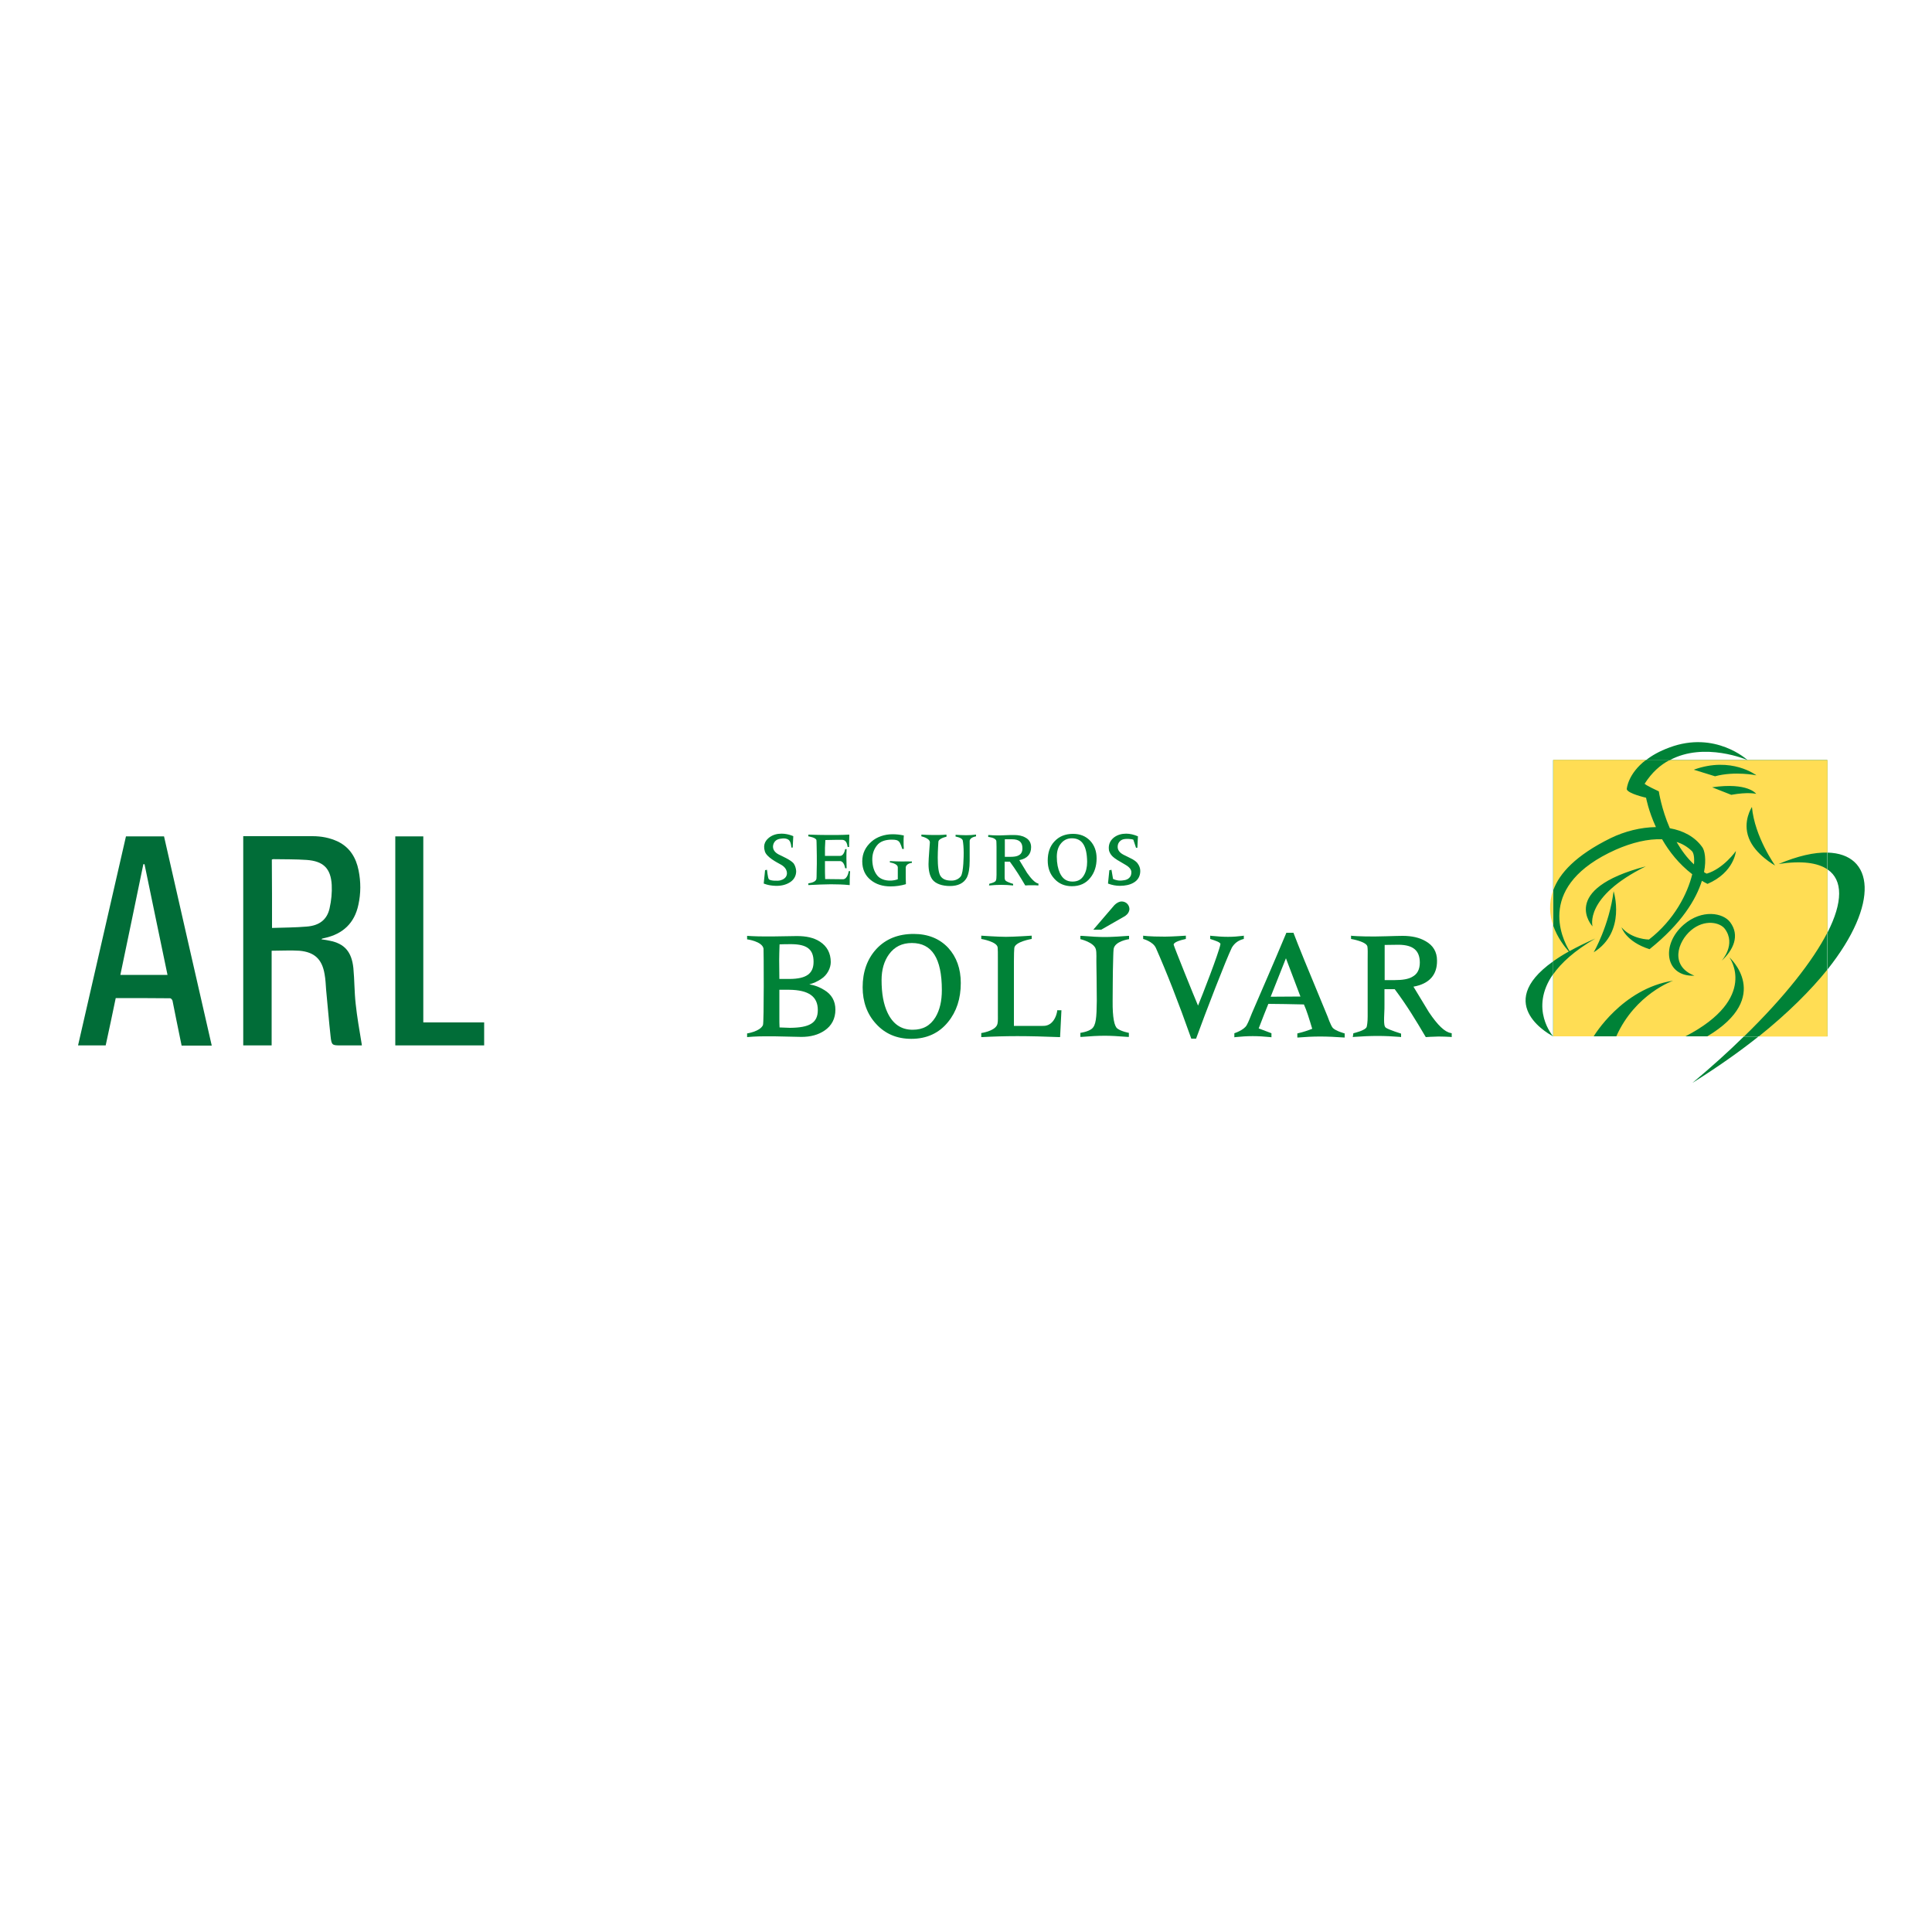 <?xml version="1.0" encoding="utf-8"?>
<!-- Generator: Adobe Illustrator 28.1.0, SVG Export Plug-In . SVG Version: 6.00 Build 0)  -->
<svg version="1.1" xmlns="http://www.w3.org/2000/svg" xmlns:xlink="http://www.w3.org/1999/xlink" x="0px" y="0px"
	 viewBox="0 0 100 100" style="enable-background:new 0 0 100 100;" xml:space="preserve">
<style type="text/css">
	.st0{fill:#008237;}
	.st1{fill:#FFDD54;}
	.st2{fill:#016D38;}
</style>
<g id="Capa_2">
	<g>
		<g>
			<rect x="80.39" y="39.34" class="st0" width="14.19" height="14.3"/>
			<path class="st0" d="M75.1,53.47c-0.32-0.05-0.69-0.41-1.14-1.08c-0.27-0.44-0.53-0.88-0.8-1.32c0.83-0.15,1.23-0.62,1.22-1.35
				c0-0.45-0.2-0.79-0.6-1.01c-0.31-0.18-0.7-0.27-1.18-0.27c-0.19,0-0.47,0.01-0.84,0.02c-0.84,0.03-1.52,0-1.77-0.02l-0.06-0.01
				v0.17c0,0,0.85,0.14,0.85,0.42c0.01,0.05,0.02,0.3,0.01,0.67v2.93c0,0.27-0.03,0.45-0.05,0.53c-0.06,0.19-0.69,0.33-0.69,0.33
				l-0.03,0.2l0.06-0.01c0.42-0.03,0.83-0.05,1.22-0.05c0.4,0,0.78,0.02,1.16,0.05l0.06,0.01V53.5c0,0-0.61-0.19-0.78-0.3
				c-0.09-0.06-0.1-0.21-0.1-0.42c0-0.04,0-0.17,0.01-0.34c0.01-0.16,0.01-0.31,0.01-0.43v-0.81l0.53,0
				c0.63,0.84,1.1,1.62,1.59,2.45l0.02,0.03c0,0,0.44-0.03,0.66-0.03c0.21,0,0.44,0.01,0.62,0.02l0.06,0.01l0-0.2L75.1,53.47
				 M72.18,50.73h-0.51v-1.82c0,0,0.72-0.01,0.73-0.01c0.75,0.01,1.08,0.3,1.09,0.91c0,0.37-0.13,0.61-0.39,0.75
				C72.9,50.68,72.59,50.73,72.18,50.73"/>
			<path class="st0" d="M42.66,51.24c-0.23-0.14-0.46-0.24-0.77-0.29c0.22-0.06,0.4-0.14,0.6-0.27C42.83,50.47,43,50.09,43,49.8
				c0-0.46-0.19-0.82-0.56-1.06c-0.32-0.21-0.72-0.29-1.19-0.29c-0.01,0-0.43,0.01-1.26,0.02c-0.14,0-0.28,0-0.41,0
				c-0.5,0-0.91-0.03-0.91-0.03v0.18c0,0,0.78,0.1,0.85,0.48c0.01,0.05,0.03,3.83-0.03,3.96c-0.15,0.33-0.82,0.43-0.82,0.43v0.19
				c0,0,0.49-0.05,1.04-0.04c0.12,0,0.25,0,0.39,0c0.91,0.02,1.37,0.03,1.38,0.03c0.48,0,0.88-0.11,1.2-0.33
				c0.37-0.25,0.56-0.62,0.56-1.08C43.24,51.82,43.05,51.47,42.66,51.24 M40.33,49.7c0-0.25,0.01-0.49,0.02-0.82
				c0.17-0.01,0.38-0.01,0.63-0.01c0.78,0.01,1.13,0.26,1.13,0.91c0,0.62-0.38,0.88-1.22,0.89h-0.55L40.33,49.7z M40.94,53.23
				L40.94,53.23C40.94,53.24,40.94,53.24,40.94,53.23C40.94,53.24,40.94,53.24,40.94,53.23 M40.9,53.2c0,0-0.01,0-0.01,0
				c0,0,0,0-0.01,0c0,0,0,0,0,0h0c-0.02,0-0.2-0.01-0.53-0.02c-0.01-0.17-0.01-0.3-0.01-0.45v-1.5h0.5
				c1.02,0.01,1.49,0.35,1.49,1.05C42.33,52.96,41.88,53.19,40.9,53.2"/>
			<path class="st0" d="M47.29,48.34c-0.8,0-1.45,0.26-1.93,0.78c-0.47,0.51-0.71,1.18-0.71,1.98c0,0.75,0.23,1.39,0.69,1.89
				c0.47,0.52,1.08,0.78,1.83,0.78h0c0.79,0,1.43-0.29,1.9-0.87c0.44-0.54,0.66-1.21,0.66-2.02h0c0-0.74-0.22-1.35-0.65-1.82
				C48.63,48.58,48.03,48.34,47.29,48.34 M48.75,51.25c0,0.57-0.11,1.03-0.33,1.4c-0.27,0.44-0.65,0.65-1.18,0.65
				c-0.59,0-1.02-0.29-1.3-0.88c-0.21-0.44-0.31-1-0.31-1.69c0-0.54,0.13-0.98,0.38-1.33c0.29-0.4,0.68-0.59,1.19-0.59
				C48.23,48.81,48.75,49.59,48.75,51.25L48.75,51.25z"/>
			<path class="st0" d="M53.97,53.1h-1.49v-3.32c0-0.4,0.01-0.61,0.02-0.71c0.03-0.33,0.9-0.47,0.9-0.47v-0.17
				c0,0-0.91,0.06-1.33,0.06c-0.42,0-1.28-0.06-1.28-0.06v0.17c0,0,0.85,0.14,0.85,0.46c0.01,0.05,0.01,0.3,0.01,0.66v2.81
				c0,0.28,0.01,0.41-0.05,0.54c-0.16,0.31-0.81,0.4-0.81,0.4v0.21l0.05,0c0.54-0.03,1.16-0.05,1.82-0.05
				c0.67,0,1.39,0.02,2.16,0.05l0.05,0l0.07-1.39h-0.22C54.74,52.28,54.63,53.13,53.97,53.1"/>
			<path class="st0" d="M58.46,47.05L58.46,47.05c-0.01-0.24-0.2-0.39-0.4-0.39c-0.14,0-0.27,0.08-0.38,0.19l-1.09,1.27h0.41
				l1.24-0.71C58.38,47.31,58.45,47.19,58.46,47.05L58.46,47.05"/>
			<path class="st0" d="M57.19,48.5c-0.3,0-0.7-0.02-1.21-0.06l-0.06,0v0.17c0,0,0.7,0.16,0.8,0.52c0.05,0.18,0.02,0.49,0.03,0.81
				c0,0,0.02,1.21,0.02,1.86c-0.01,0.88-0.04,1.27-0.26,1.45c-0.2,0.16-0.59,0.21-0.59,0.21v0.21l0.06,0
				c0.47-0.04,0.88-0.06,1.21-0.06c0.29,0,0.68,0.02,1.18,0.06l0.06,0v-0.21c0,0-0.39-0.07-0.59-0.22
				c-0.16-0.11-0.26-0.56-0.25-1.44c0-0.12,0.01-1.79,0.02-1.85c0.01-0.33,0.01-0.64,0.03-0.82c0.05-0.42,0.8-0.52,0.8-0.52v-0.17
				l-0.06,0C57.85,48.48,57.46,48.5,57.19,48.5"/>
			<path class="st0" d="M64.34,48.61l0.04-0.01v-0.17l-0.06,0.01c-0.24,0.03-0.49,0.05-0.76,0.05c-0.27,0-0.55-0.02-0.86-0.05
				l-0.06-0.01v0.17l0.03,0.01c0.21,0.07,0.51,0.16,0.5,0.26c-0.09,0.47-0.94,2.65-1.16,3.18c-0.17-0.39-1.26-3.09-1.26-3.15
				c0,0-0.06-0.15,0.59-0.29l0.04-0.01v-0.17c0,0-0.73,0.05-1.08,0.05c-0.87,0-1.13-0.05-1.13-0.05v0.17c0,0,0.51,0.13,0.66,0.47
				c0.54,1.22,1.16,2.79,1.82,4.66l0.01,0.03h0.25l0.01-0.03c0.49-1.35,1.53-4.04,1.84-4.68C63.89,48.83,64.08,48.68,64.34,48.61"/>
			<path class="st0" d="M66.96,48.31l-0.01-0.03h-0.37l-0.01,0.03c-0.81,1.93-1.08,2.52-1.77,4.13c-0.1,0.24-0.16,0.42-0.27,0.62
				c-0.14,0.26-0.64,0.42-0.64,0.42v0.21l0.06-0.01c0.29-0.03,0.59-0.05,0.89-0.05c0.3,0,0.6,0.02,0.91,0.05l0.06,0.01v-0.21
				l-0.66-0.25c0.22-0.58,0.37-0.95,0.5-1.27l0.87,0.01l0.97,0.02c0.14,0.3,0.27,0.73,0.43,1.26c-0.23,0.09-0.47,0.17-0.73,0.23
				l-0.04,0.01v0.21l0.06,0c0.35-0.03,0.73-0.05,1.12-0.05c0.39,0,0.8,0.02,1.22,0.05l0.05,0v-0.21c0,0-0.45-0.12-0.61-0.28
				c-0.11-0.12-0.28-0.61-0.28-0.61C67.62,49.98,67.22,48.99,66.96,48.31 M65.77,51.59l0.79-1.99l0.75,1.98L65.77,51.59z"/>
			<path class="st1" d="M83.37,43.38c0.72-0.35,1.55-0.56,2.34-0.57c-0.39-0.85-0.51-1.52-0.51-1.52s-0.94-0.21-1-0.44
				c0,0,0.04-0.79,1-1.52h-4.8v6.74C80.71,45.21,81.56,44.27,83.37,43.38 M80.39,47.9v1.86c0.24-0.17,0.5-0.34,0.81-0.51
				C81,49.02,80.61,48.54,80.39,47.9 M91.03,53.65h3.56v-3.47C93.72,51.26,92.54,52.44,91.03,53.65 M94.59,48.26V45
				c-0.51-0.35-1.35-0.46-2.53-0.28c1-0.42,1.85-0.61,2.53-0.59v-4.79h-8.17c-0.48,0.25-0.92,0.64-1.29,1.22
				c-0.03,0.05,0.73,0.4,0.73,0.4s0.13,0.9,0.57,1.91c0.68,0.12,1.29,0.43,1.68,0.98c0.12,0.16,0.22,0.63,0.09,1.29
				c0.04,0.03,0.09,0.06,0.14,0.08c0.87-0.26,1.51-1.17,1.51-1.17c0,0-0.08,1.1-1.47,1.7c-0.1-0.05-0.19-0.1-0.29-0.16
				c-0.3,0.96-1.05,2.21-2.71,3.54c-1.23-0.39-1.45-1.13-1.45-1.13c0.54,0.63,1.42,0.63,1.42,0.63c1.32-1.02,2-2.39,2.24-3.38
				c-0.69-0.53-1.2-1.18-1.56-1.81c-0.73-0.03-1.56,0.17-2.4,0.54c-4.11,1.84-2.81,4.56-2.39,5.25c0.38-0.21,0.82-0.43,1.33-0.65
				c-1.08,0.63-1.76,1.26-2.17,1.84v3.22h9.88C92.38,51.59,93.83,49.74,94.59,48.26 M87.67,39.84c1.95-0.71,3.24,0.29,3.24,0.29
				s-1.11-0.23-2.14,0.05L87.67,39.84z M82.43,47.95c0,0-1.79-1.91,2.76-3.11C81.97,46.43,82.43,47.95,82.43,47.95 M83.52,46.13
				c0,0,0.67,2.1-1.03,3.16C82.49,49.29,83.29,47.91,83.52,46.13 M83.66,53.64h-1.17c0,0,1.46-2.47,4.11-2.88
				C86.6,50.76,84.64,51.44,83.66,53.64 M87.15,47.86c0.95-0.82,2.04-0.61,2.4-0.13c0.52,0.69,0.17,1.44-0.44,2
				c0,0,0.77-0.84,0.17-1.65c-0.25-0.34-1.05-0.52-1.75,0.07c-0.7,0.59-1.11,1.85,0.17,2.35C86.19,50.57,85.95,48.9,87.15,47.86
				 M88.37,53.64l-1.13,0c3.83-1.99,2.27-4.09,2.27-4.09S91.8,51.59,88.37,53.64 M89.61,41.14l-0.99-0.39
				c1.86-0.27,2.28,0.34,2.28,0.34S90.49,40.98,89.61,41.14 M90.68,41.77c0.14,1.55,1.2,3.03,1.2,3.03s-1.04-0.57-1.36-1.42
				C90.18,42.51,90.68,41.77,90.68,41.77 M87.68,44.74c0.03-0.34-0.01-0.59-0.11-0.69c-0.23-0.22-0.49-0.38-0.79-0.47
				C87.02,43.99,87.31,44.4,87.68,44.74 M80.39,47.9v-1.82C80.15,46.75,80.21,47.38,80.39,47.9"/>
			<path class="st0" d="M43.63,45.51c-0.02,0-0.87-0.01-0.92-0.01c-0.01-0.27-0.01-0.39-0.01-0.47v-0.46h0.38c0.06,0,0.12,0,0.19,0
				c0.07,0,0.19,0,0.21,0c0.09,0,0.21,0.08,0.26,0.35l0.01,0.02h0.07l0-0.03c0-0.16-0.01-0.32-0.01-0.48c0-0.16,0-0.31,0.01-0.45
				l0-0.03h-0.07l-0.01,0.02c-0.05,0.24-0.16,0.33-0.25,0.33c-0.02,0-0.15,0-0.23,0c-0.07,0-0.14,0-0.19,0H42.7v-0.41
				c0-0.07,0.01-0.19,0.02-0.41l0.53-0.01c0.04,0,0.1,0,0.17,0c0.06,0,0.14,0,0.16,0c0.09,0,0.25,0.03,0.29,0.35l0.01,0.02h0.07
				l0-0.03c0-0.05,0-0.11,0-0.16c0-0.14,0.01-0.28,0.01-0.42l0-0.03l-0.03,0c-0.35,0.02-0.7,0.02-1.05,0.02
				c-0.35,0-0.69-0.01-1.01-0.02l-0.03,0v0.09c0,0,0.42,0.06,0.42,0.21c0,0.02,0.01,0.16,0.01,0.34c0,0,0.02,0.78,0,1.28
				c-0.01,0.17,0.01,0.36-0.03,0.42c-0.08,0.15-0.4,0.18-0.4,0.18v0.09l0.03,0c0.4-0.02,0.81-0.04,1.14-0.04
				c0.33,0,0.65,0.01,0.94,0.04l0.03,0v-0.03c0-0.21,0-0.43,0.02-0.66l0-0.03h-0.07C43.93,45.1,43.87,45.51,43.63,45.51
				 M46.69,44.59c-0.18,0-0.41-0.01-0.6-0.02l-0.03,0v0.07c0,0,0.41,0.05,0.41,0.26v0.48l0,0.13c-0.11,0.04-0.21,0.06-0.35,0.07
				c-0.32,0.01-0.57-0.09-0.71-0.26c-0.18-0.22-0.25-0.5-0.26-0.79c-0.01-0.3,0.07-0.56,0.24-0.77c0.16-0.21,0.44-0.3,0.76-0.3
				c0.23,0,0.32,0.03,0.38,0.1c0.08,0.07,0.17,0.38,0.17,0.38h0.08l0-0.03c-0.01-0.11-0.01-0.23-0.01-0.33c0-0.11,0-0.21,0.01-0.32
				l0-0.02l-0.02,0c-0.18-0.04-0.37-0.06-0.56-0.06c-0.42,0-0.82,0.14-1.09,0.38c-0.31,0.27-0.48,0.61-0.48,1.02
				c0,0.41,0.15,0.74,0.44,0.97c0.27,0.22,0.61,0.33,1.03,0.33c0.26,0,0.54-0.04,0.77-0.11l0.02-0.01l0-0.02
				c-0.01-0.1-0.01-0.39-0.01-0.82c0-0.23,0.32-0.26,0.32-0.26v-0.07l-0.03,0C47.01,44.58,46.87,44.59,46.69,44.59 M41.07,44.68
				c-0.16-0.18-0.58-0.36-0.76-0.45c-0.21-0.11-0.3-0.25-0.3-0.41c0-0.12,0.07-0.33,0.3-0.39c0.05-0.01,0.34-0.09,0.51,0.04
				c0.13,0.1,0.14,0.4,0.14,0.4l0.07,0l0.03-0.59c0,0-0.27-0.13-0.61-0.13c-0.24,0-0.44,0.06-0.61,0.18
				c-0.19,0.14-0.37,0.36-0.25,0.74c0.09,0.3,0.63,0.57,0.79,0.66c0.45,0.23,0.34,0.56,0.34,0.56c-0.04,0.15-0.18,0.24-0.34,0.28
				c-0.11,0.03-0.53,0.03-0.59-0.07c-0.05-0.07-0.09-0.48-0.09-0.48l-0.1,0.02l-0.07,0.69c0,0,0.23,0.11,0.61,0.12
				c0.28,0.01,0.52-0.05,0.71-0.16c0.23-0.13,0.36-0.34,0.36-0.6C41.19,44.82,41.07,44.68,41.07,44.68 M55.54,43.16
				c-0.4,0-0.72,0.13-0.96,0.39c-0.24,0.25-0.35,0.59-0.35,0.99c0,0.38,0.11,0.69,0.34,0.94c0.23,0.26,0.54,0.39,0.91,0.39h0
				c0.4,0,0.72-0.14,0.95-0.43c0.22-0.27,0.33-0.61,0.33-1.01c0-0.37-0.11-0.67-0.33-0.91C56.2,43.28,55.91,43.16,55.54,43.16
				 M56.27,44.61c0,0.28-0.06,0.52-0.17,0.7c-0.13,0.22-0.32,0.32-0.59,0.32c-0.3,0-0.51-0.14-0.65-0.44
				c-0.1-0.22-0.16-0.5-0.16-0.84c0-0.27,0.06-0.49,0.19-0.66c0.15-0.2,0.34-0.3,0.59-0.3C56.01,43.39,56.26,43.78,56.27,44.61
				L56.27,44.61z M50.01,43.23c-0.17,0-0.35-0.01-0.52-0.02l-0.03,0v0.09c0,0,0.32,0.05,0.37,0.19c0.03,0.16,0.05,0.39,0.05,0.65
				c0,0.09,0,1.02-0.15,1.22c-0.1,0.13-0.27,0.22-0.48,0.22c-0.28,0-0.44-0.07-0.55-0.21c-0.26-0.32-0.13-1.69-0.13-1.79
				c0-0.19,0.42-0.27,0.42-0.27V43.2l-0.03,0c-0.21,0.02-0.42,0.02-0.63,0.02c-0.21,0-0.42-0.01-0.61-0.02l-0.03,0v0.09
				c0,0,0.44,0.09,0.44,0.31c0,0.08-0.07,0.82-0.07,1.12c0,0.34,0.06,0.6,0.19,0.79c0.17,0.24,0.53,0.35,0.92,0.35
				c0.41,0,0.71-0.14,0.87-0.43c0.1-0.2,0.15-0.49,0.15-0.88c0-0.02,0-0.04,0-0.06c0-0.3,0-0.53,0-0.7c0-0.16,0-0.26,0-0.27
				c0.02-0.19,0.33-0.23,0.33-0.23V43.2l-0.03,0C50.36,43.22,50.18,43.23,50.01,43.23 M52.27,44.35h-0.26v-0.91l0.35,0h0.02
				c0.37,0,0.54,0.15,0.54,0.46c0,0.19-0.06,0.3-0.19,0.37C52.63,44.33,52.48,44.35,52.27,44.35 M53.16,45.18
				c-0.13-0.22-0.27-0.44-0.4-0.66c0.41-0.08,0.61-0.31,0.61-0.67c0-0.22-0.1-0.4-0.3-0.5c-0.15-0.09-0.35-0.13-0.59-0.13
				c-0.1,0-0.24,0-0.42,0.01c-0.18,0.01-0.37,0.01-0.46,0.01c-0.16,0-0.29-0.01-0.42-0.02l-0.03,0v0.1c0,0,0.39,0.03,0.42,0.21
				c0,0.02,0.01,0.13,0.01,0.31v1.44c0,0.14-0.01,0.24-0.03,0.29c-0.03,0.11-0.34,0.17-0.34,0.17l-0.02,0.09l0.03,0
				c0.21-0.02,0.41-0.03,0.61-0.03c0.2,0,0.39,0.01,0.58,0.03l0.03,0v-0.08c0,0-0.28-0.08-0.38-0.16c-0.04-0.03-0.06-0.08-0.06-0.19
				c0-0.02,0-0.11,0-0.19c0-0.08,0-0.15,0-0.21v-0.4h0.27c0.31,0.42,0.55,0.81,0.79,1.22l0.01,0.01l0.02,0
				c0.1-0.01,0.2-0.01,0.31-0.01c0.11,0,0.23,0,0.32,0.01l0.03,0v-0.1l-0.02,0C53.58,45.69,53.39,45.51,53.16,45.18 M58.89,44.7
				l-0.02,0.02L58.89,44.7c-0.01-0.01-0.02-0.02-0.02-0.03l0,0c-0.08-0.09-0.17-0.15-0.24-0.19c-0.17-0.09-0.3-0.15-0.48-0.24
				c-0.21-0.11-0.3-0.25-0.3-0.41c0-0.12,0.04-0.22,0.13-0.3c0.01-0.01,0.03-0.02,0.04-0.03c0,0,0,0,0.01-0.01
				c0.04-0.02,0.07-0.04,0.12-0.05c0.05-0.01,0.11-0.02,0.19-0.02c0.04,0,0.11,0,0.16,0.01c0.05,0,0.1,0.01,0.16,0.03l0.14,0.42
				l0.07,0l0.03-0.59l-0.02-0.01c-0.19-0.08-0.39-0.13-0.59-0.13c-0.24,0-0.44,0.06-0.61,0.18c-0.19,0.14-0.29,0.33-0.29,0.56
				c0,0.08,0.01,0.15,0.04,0.21c0.08,0.2,0.26,0.32,0.34,0.37c0.01,0.01,0.02,0.01,0.03,0.02v0l0.01,0.01
				c0.15,0.09,0.28,0.17,0.44,0.26c0.21,0.12,0.31,0.25,0.31,0.39c0,0.05-0.01,0.1-0.02,0.14l0,0c-0.08,0.25-0.36,0.27-0.36,0.27
				c-0.07,0.01-0.13,0.02-0.19,0.02c-0.23,0-0.38-0.09-0.38-0.09l-0.08-0.47l-0.09,0.02l-0.02,0l-0.07,0.69l0.02,0.01
				c0.19,0.07,0.39,0.11,0.59,0.11c0.28,0,0.52-0.05,0.71-0.16c0.23-0.13,0.35-0.34,0.35-0.61C59.02,44.94,58.97,44.81,58.89,44.7"
				/>
			<g>
				<path class="st0" d="M80.39,50.42v-0.66c-3.21,2.28,0,3.88,0,3.88S79.13,52.22,80.39,50.42"/>
				<path class="st0" d="M94.59,44.13V45c0.81,0.55,0.8,1.7,0,3.27v1.91C97.31,46.76,97,44.19,94.59,44.13"/>
				<path class="st0" d="M87.6,56.05c1.29-0.81,2.43-1.61,3.42-2.4h-0.76C89.48,54.42,88.59,55.22,87.6,56.05"/>
				<path class="st0" d="M90.45,39.34c0,0-1.66-1.54-4.04-0.65c-0.52,0.19-0.92,0.42-1.22,0.66h1.23
					C88.22,38.37,90.45,39.34,90.45,39.34"/>
			</g>
		</g>
		<g>
			<g>
				<path class="st2" d="M14.06,49.21c0,1.64,0,3.26,0,4.9c-0.5,0-0.98,0-1.47,0c0-3.61,0-7.21,0-10.83c0.07,0,0.14,0,0.2,0
					c1.13,0,2.26,0,3.38,0c0.46,0,0.9,0.08,1.32,0.28c0.62,0.3,0.94,0.84,1.07,1.49c0.12,0.59,0.12,1.19-0.01,1.78
					c-0.2,0.95-0.8,1.51-1.74,1.72c-0.04,0.01-0.09,0.02-0.13,0.03c-0.01,0-0.02,0.02-0.04,0.04c0.15,0.02,0.29,0.04,0.42,0.07
					c0.77,0.15,1.14,0.57,1.23,1.41c0.06,0.62,0.05,1.25,0.12,1.86c0.07,0.67,0.19,1.34,0.3,2.01c0.01,0.04,0.01,0.07,0.02,0.14
					c-0.36,0-0.71,0-1.06,0c-0.48,0-0.51,0-0.56-0.48c-0.09-0.8-0.15-1.6-0.23-2.4c-0.02-0.27-0.03-0.54-0.08-0.81
					c-0.13-0.77-0.52-1.14-1.3-1.21C15.04,49.18,14.57,49.21,14.06,49.21z M14.08,48.03c0.61-0.02,1.2-0.02,1.79-0.07
					c0.66-0.05,1.06-0.36,1.19-0.95c0.09-0.4,0.13-0.81,0.11-1.21c-0.05-0.86-0.44-1.23-1.3-1.29c-0.57-0.04-1.14-0.03-1.72-0.04
					c-0.02,0-0.05,0.01-0.08,0.02C14.08,45.66,14.08,46.83,14.08,48.03z"/>
				<path class="st2" d="M6.52,43.29c0.67,0,1.31,0,1.97,0c0.82,3.6,1.64,7.21,2.47,10.83c-0.53,0-1.03,0-1.56,0
					c-0.09-0.44-0.18-0.88-0.27-1.32c-0.07-0.33-0.13-0.67-0.2-1c-0.01-0.05-0.08-0.13-0.12-0.13c-0.93-0.01-1.86-0.01-2.82-0.01
					c-0.17,0.82-0.34,1.63-0.52,2.45c-0.46,0-0.93,0-1.43,0C4.87,50.5,5.69,46.9,6.52,43.29z M8.67,50.46
					c-0.4-1.93-0.8-3.83-1.19-5.73c-0.02,0-0.04,0-0.06,0c-0.39,1.9-0.79,3.81-1.19,5.73C7.05,50.46,7.85,50.46,8.67,50.46z"/>
				<path class="st2" d="M20.46,43.29c0.48,0,0.96,0,1.45,0c0,3.21,0,6.41,0,9.63c1.06,0,2.1,0,3.15,0c0,0.41,0,0.79,0,1.19
					c-1.53,0-3.06,0-4.6,0C20.46,50.5,20.46,46.9,20.46,43.29z"/>
			</g>
		</g>
	</g>
</g>
<g id="GUIAS">
</g>
</svg>

